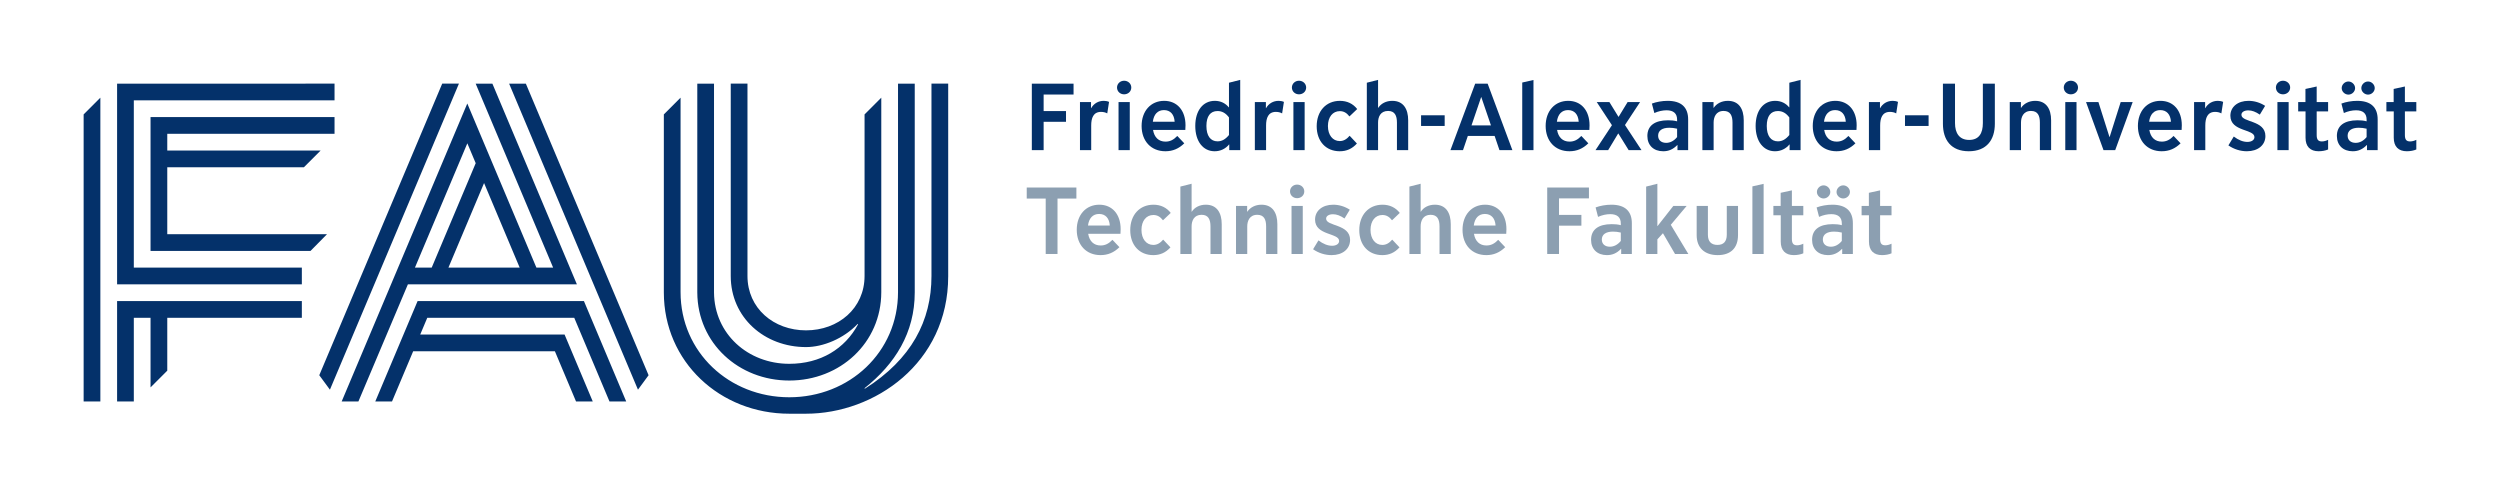 <?xml version="1.0" encoding="UTF-8"?> <!-- Generator: Adobe Illustrator 26.1.0, SVG Export Plug-In . SVG Version: 6.00 Build 0) --> <svg xmlns="http://www.w3.org/2000/svg" xmlns:xlink="http://www.w3.org/1999/xlink" id="Logos" x="0px" y="0px" viewBox="0 0 1456.297 282.568" style="enable-background:new 0 0 1456.297 282.568;" xml:space="preserve"> <g> <g> <path style="fill:#04316A;" d="M625.367,55.059h-17.433v9.624h13.033v6.269h-13.033v16.498h-6.874V48.734h24.307V55.059z"></path> <path style="fill:#04316A;" d="M646.042,59.348l-1.045,6.709c-0.989-0.55-2.199-0.88-3.629-0.88c-4.51,0-5.72,3.63-5.72,7.919 v14.354h-6.544V59.458h6.435v3.52h0.109c1.485-2.64,4.125-4.234,7.314-4.234C643.897,58.743,645.052,58.908,646.042,59.348z"></path> <path style="fill:#04316A;" d="M658.996,50.989c0,2.31-1.87,3.959-4.18,3.959c-2.255,0-4.125-1.649-4.125-3.959 c0-2.255,1.87-3.96,4.125-3.96C657.125,47.029,658.996,48.734,658.996,50.989z M658.116,87.449h-6.545V59.458h6.545V87.449z"></path> <path style="fill:#04316A;" d="M678.866,88.109c-8.304,0-13.858-5.885-13.858-14.738c0-8.688,5.335-14.628,13.144-14.628 c7.534,0,12.429,5.609,12.429,14.243c0,0.935-0.056,1.925-0.11,2.694h-18.808c0.715,4.345,3.3,6.819,7.259,6.819 c2.585,0,4.675-0.99,6.875-3.3l4.069,4.29C686.675,86.624,683.1,88.109,678.866,88.109z M671.552,70.896h12.703 c-0.275-4.289-2.53-6.764-6.215-6.764C674.412,64.133,672.102,66.552,671.552,70.896z"></path> <path style="fill:#04316A;" d="M696.27,73.371c0-9.019,4.564-14.628,11.383-14.628c3.52,0,6.27,1.484,8.14,3.794h0.109V48.185 l6.544-1.649v40.914h-6.379v-3.3h-0.11c-2.034,2.475-4.949,3.96-8.413,3.96C700.889,88.109,696.27,82.445,696.27,73.371z M702.758,73.371c0,5.719,2.365,8.964,6.489,8.964c2.53,0,4.62-1.21,6.654-3.685V68.422c-1.869-2.529-4.015-3.739-6.654-3.739 C705.013,64.683,702.758,67.762,702.758,73.371z"></path> <path style="fill:#04316A;" d="M747.907,59.348l-1.045,6.709c-0.99-0.55-2.2-0.88-3.63-0.88c-4.509,0-5.719,3.63-5.719,7.919 v14.354h-6.544V59.458h6.434v3.52h0.11c1.484-2.64,4.124-4.234,7.314-4.234C745.762,58.743,746.917,58.908,747.907,59.348z"></path> <path style="fill:#04316A;" d="M760.86,50.989c0,2.31-1.87,3.959-4.18,3.959c-2.255,0-4.125-1.649-4.125-3.959 c0-2.255,1.87-3.96,4.125-3.96C758.99,47.029,760.86,48.734,760.86,50.989z M759.98,87.449h-6.545V59.458h6.545V87.449z"></path> <path style="fill:#04316A;" d="M790.425,83.6c-2.805,3.08-5.994,4.51-10.009,4.51c-8.028,0-13.418-5.774-13.418-14.573 c0-8.799,5.444-14.793,13.528-14.793c4.18,0,7.643,1.649,10.063,4.784l-4.51,4.289c-1.649-2.145-3.409-3.079-5.609-3.079 c-4.124,0-6.929,3.409-6.929,8.688c0,5.225,2.805,8.744,6.874,8.744c2.2,0,3.96-0.99,5.774-3.08L790.425,83.6z"></path> <path style="fill:#04316A;" d="M820.29,87.449h-6.544V71.446c0-4.124-1.266-6.819-5.17-6.819c-4.509,0-5.829,3.575-5.829,6.765 v16.058h-6.544V48.185l6.544-1.649v16.277h0.11c1.595-2.475,4.509-4.069,8.193-4.069c6.489,0,9.239,4.839,9.239,11.328V87.449z"></path> <path style="fill:#04316A;" d="M841.548,73.371H827.8v-6.214h13.748V73.371z"></path> <path style="fill:#04316A;" d="M859.324,48.734h7.259l14.408,38.715h-7.534l-2.805-8.249h-15.617l-2.805,8.249h-7.315 L859.324,48.734z M857.179,73.041h11.328l-5.609-16.442h-0.11L857.179,73.041z"></path> <path style="fill:#04316A;" d="M893.276,87.449h-6.544V48.074l6.544-1.484V87.449z"></path> <path style="fill:#04316A;" d="M914.229,88.109c-8.304,0-13.857-5.885-13.857-14.738c0-8.688,5.334-14.628,13.143-14.628 c7.534,0,12.429,5.609,12.429,14.243c0,0.935-0.055,1.925-0.11,2.694h-18.807c0.715,4.345,3.299,6.819,7.259,6.819 c2.584,0,4.674-0.99,6.874-3.3l4.069,4.29C922.039,86.624,918.463,88.109,914.229,88.109z M906.915,70.896h12.703 c-0.275-4.289-2.529-6.764-6.214-6.764C909.775,64.133,907.465,66.552,906.915,70.896z"></path> <path style="fill:#04316A;" d="M956.198,87.449h-7.48l-5.994-9.679h-0.109l-5.83,9.679h-7.368l9.568-14.518l-8.853-13.474h7.369 l5.279,8.579h0.109l5.225-8.579h7.259l-8.799,13.363L956.198,87.449z"></path> <path style="fill:#04316A;" d="M971.665,70.071c1.814,0,3.465,0.11,5.279,0.606v-0.99c0-3.574-2.09-5.444-6.159-5.444 c-2.255,0-4.784,0.55-7.094,1.595l-1.43-5.499c2.584-0.99,5.994-1.595,9.184-1.595c7.864,0,11.934,3.685,11.934,10.833v17.873 h-6.215v-2.97h-0.109c-2.42,2.475-4.949,3.63-8.194,3.63c-5.609,0-9.238-3.465-9.238-8.909 C959.622,73.261,963.856,70.071,971.665,70.071z M970.565,83.215c2.364,0,4.564-1.155,6.379-3.354v-4.895 c-1.54-0.385-3.135-0.55-4.565-0.55c-4.124,0-6.489,1.649-6.489,4.619C965.89,81.62,967.706,83.215,970.565,83.215z"></path> <path style="fill:#04316A;" d="M1015.762,87.449h-6.545V71.446c0-4.069-1.209-6.819-5.169-6.819c-4.565,0-5.829,3.74-5.829,6.765 v16.058h-6.544V59.458h6.489v3.354h0.109c1.65-2.475,4.62-4.069,8.249-4.069c6.379,0,9.239,4.674,9.239,11.328V87.449z"></path> <path style="fill:#04316A;" d="M1022.684,73.371c0-9.019,4.564-14.628,11.384-14.628c3.52,0,6.27,1.484,8.139,3.794h0.11V48.185 l6.544-1.649v40.914h-6.379v-3.3h-0.11c-2.034,2.475-4.949,3.96-8.414,3.96C1027.304,88.109,1022.684,82.445,1022.684,73.371z M1029.173,73.371c0,5.719,2.365,8.964,6.489,8.964c2.529,0,4.619-1.21,6.654-3.685V68.422c-1.87-2.529-4.015-3.739-6.654-3.739 C1031.428,64.683,1029.173,67.762,1029.173,73.371z"></path> <path style="fill:#04316A;" d="M1069.822,88.109c-8.304,0-13.857-5.885-13.857-14.738c0-8.688,5.334-14.628,13.143-14.628 c7.534,0,12.429,5.609,12.429,14.243c0,0.935-0.055,1.925-0.11,2.694h-18.808c0.716,4.345,3.3,6.819,7.26,6.819 c2.584,0,4.674-0.99,6.874-3.3l4.069,4.29C1077.631,86.624,1074.057,88.109,1069.822,88.109z M1062.508,70.896h12.703 c-0.275-4.289-2.529-6.764-6.214-6.764C1065.368,64.133,1063.058,66.552,1062.508,70.896z"></path> <path style="fill:#04316A;" d="M1105.621,59.348l-1.045,6.709c-0.989-0.55-2.199-0.88-3.63-0.88c-4.509,0-5.719,3.63-5.719,7.919 v14.354h-6.544V59.458h6.434v3.52h0.11c1.484-2.64,4.124-4.234,7.314-4.234C1103.476,58.743,1104.63,58.908,1105.621,59.348z"></path> <path style="fill:#04316A;" d="M1123.44,73.371h-13.748v-6.214h13.748V73.371z"></path> <path style="fill:#04316A;" d="M1162.036,72.106c0,9.349-4.784,16.003-15.178,16.003c-10.339,0-15.068-6.6-15.068-16.003V48.734 h7.039v22.987c0,5.829,2.53,9.788,8.249,9.788c5.72,0,7.975-3.904,7.975-9.788V48.734h6.983V72.106z"></path> <path style="fill:#04316A;" d="M1194.812,87.449h-6.544V71.446c0-4.069-1.21-6.819-5.17-6.819c-4.564,0-5.829,3.74-5.829,6.765 v16.058h-6.544V59.458h6.489v3.354h0.109c1.65-2.475,4.62-4.069,8.249-4.069c6.379,0,9.239,4.674,9.239,11.328V87.449z"></path> <path style="fill:#04316A;" d="M1210.489,50.989c0,2.31-1.87,3.959-4.18,3.959c-2.255,0-4.124-1.649-4.124-3.959 c0-2.255,1.869-3.96,4.124-3.96C1208.619,47.029,1210.489,48.734,1210.489,50.989z M1209.609,87.449h-6.544V59.458h6.544V87.449z"></path> <path style="fill:#04316A;" d="M1242.326,59.458l-10.174,27.991h-6.819l-10.173-27.991h7.204l6.434,20.348h0.11l6.434-20.348 H1242.326z"></path> <path style="fill:#04316A;" d="M1259.229,88.109c-8.304,0-13.857-5.885-13.857-14.738c0-8.688,5.334-14.628,13.143-14.628 c7.534,0,12.429,5.609,12.429,14.243c0,0.935-0.055,1.925-0.11,2.694h-18.807c0.715,4.345,3.299,6.819,7.259,6.819 c2.584,0,4.674-0.99,6.874-3.3l4.069,4.29C1267.039,86.624,1263.463,88.109,1259.229,88.109z M1251.916,70.896h12.703 c-0.274-4.289-2.529-6.764-6.214-6.764C1254.775,64.133,1252.465,66.552,1251.916,70.896z"></path> <path style="fill:#04316A;" d="M1295.028,59.348l-1.045,6.709c-0.99-0.55-2.199-0.88-3.629-0.88c-4.51,0-5.72,3.63-5.72,7.919 v14.354h-6.544V59.458h6.434v3.52h0.11c1.484-2.64,4.124-4.234,7.314-4.234C1292.883,58.743,1294.038,58.908,1295.028,59.348z"></path> <path style="fill:#04316A;" d="M1301.216,79.53c2.75,2.09,5.444,3.135,7.919,3.135c2.42,0,4.124-1.1,4.124-2.805 c0-4.784-14.022-3.08-14.022-12.429c0-5.169,4.289-8.689,10.559-8.689c3.354,0,6.709,0.989,9.679,2.914l-3.08,5.114 c-2.419-1.649-4.564-2.475-6.709-2.475c-2.42,0-4.015,1.045-4.015,2.585c0,4.564,13.969,2.97,13.969,12.373 c0,5.279-4.345,8.854-10.779,8.854c-3.739,0-7.533-1.155-10.778-3.41L1301.216,79.53z"></path> <path style="fill:#04316A;" d="M1334.061,50.989c0,2.31-1.87,3.959-4.18,3.959c-2.255,0-4.124-1.649-4.124-3.959 c0-2.255,1.869-3.96,4.124-3.96C1332.191,47.029,1334.061,48.734,1334.061,50.989z M1333.181,87.449h-6.544V59.458h6.544V87.449z"></path> <path style="fill:#04316A;" d="M1356.166,81.455v5.609c-1.43,0.66-3.575,1.045-5.5,1.045c-4.949,0-7.644-2.75-7.644-7.864V64.902 h-4.289v-5.444h4.234v-7.644l6.544-1.431v9.074h6.654v5.444h-6.654v13.803c0,2.585,0.88,3.685,3.024,3.685 C1353.746,82.39,1355.065,82.005,1356.166,81.455z"></path> <path style="fill:#04316A;" d="M1373.319,70.071c1.814,0,3.465,0.11,5.279,0.606v-0.99c0-3.574-2.09-5.444-6.159-5.444 c-2.255,0-4.784,0.55-7.094,1.595l-1.43-5.499c2.584-0.99,5.994-1.595,9.184-1.595c7.864,0,11.934,3.685,11.934,10.833v17.873 h-6.215v-2.97h-0.109c-2.42,2.475-4.949,3.63-8.194,3.63c-5.609,0-9.238-3.465-9.238-8.909 C1361.276,73.261,1365.51,70.071,1373.319,70.071z M1367.985,55.113c-2.09,0-3.904-1.76-3.904-3.794 c0-2.035,1.814-3.85,3.904-3.85s3.904,1.814,3.904,3.85C1371.889,53.354,1370.075,55.113,1367.985,55.113z M1372.219,83.215 c2.364,0,4.564-1.155,6.379-3.354v-4.895c-1.54-0.385-3.135-0.55-4.564-0.55c-4.124,0-6.489,1.649-6.489,4.619 C1367.544,81.62,1369.36,83.215,1372.219,83.215z M1379.423,55.113c-2.09,0-3.904-1.76-3.904-3.794c0-2.035,1.814-3.85,3.904-3.85 s3.904,1.814,3.904,3.85C1383.328,53.354,1381.513,55.113,1379.423,55.113z"></path> <path style="fill:#04316A;" d="M1407.551,81.455v5.609c-1.43,0.66-3.575,1.045-5.5,1.045c-4.949,0-7.644-2.75-7.644-7.864V64.902 h-4.289v-5.444h4.234v-7.644l6.544-1.431v9.074h6.654v5.444h-6.654v13.803c0,2.585,0.88,3.685,3.024,3.685 C1405.131,82.39,1406.451,82.005,1407.551,81.455z"></path> <path style="fill:#8C9FB1;" d="M627.017,115.669h-10.999v32.28h-6.874v-32.28H598.09v-6.435h28.927V115.669z"></path> <path style="fill:#8C9FB1;" d="M641.087,148.609c-8.305,0-13.858-5.885-13.858-14.738c0-8.688,5.334-14.628,13.144-14.628 c7.533,0,12.428,5.609,12.428,14.243c0,0.935-0.055,1.925-0.109,2.694h-18.808c0.715,4.345,3.299,6.819,7.259,6.819 c2.585,0,4.675-0.99,6.874-3.3l4.069,4.29C648.896,147.124,645.322,148.609,641.087,148.609z M633.773,131.396h12.703 c-0.274-4.289-2.529-6.764-6.214-6.764C636.632,124.633,634.323,127.052,633.773,131.396z"></path> <path style="fill:#8C9FB1;" d="M681.813,144.1c-2.805,3.08-5.994,4.51-10.009,4.51c-8.028,0-13.418-5.774-13.418-14.573 c0-8.799,5.444-14.793,13.528-14.793c4.18,0,7.643,1.649,10.063,4.784l-4.51,4.289c-1.649-2.145-3.409-3.079-5.609-3.079 c-4.124,0-6.929,3.409-6.929,8.688c0,5.225,2.805,8.744,6.874,8.744c2.2,0,3.96-0.99,5.774-3.08L681.813,144.1z"></path> <path style="fill:#8C9FB1;" d="M711.677,147.949h-6.544v-16.003c0-4.124-1.266-6.819-5.17-6.819c-4.509,0-5.829,3.575-5.829,6.765 v16.058h-6.544v-39.265l6.544-1.649v16.277h0.11c1.595-2.475,4.509-4.069,8.193-4.069c6.489,0,9.239,4.839,9.239,11.328V147.949z"></path> <path style="fill:#8C9FB1;" d="M744.087,147.949h-6.544v-16.003c0-4.069-1.21-6.819-5.169-6.819c-4.564,0-5.829,3.74-5.829,6.765 v16.058h-6.544v-27.991h6.488v3.354h0.11c1.649-2.475,4.619-4.069,8.249-4.069c6.379,0,9.238,4.674,9.238,11.328V147.949z"></path> <path style="fill:#8C9FB1;" d="M759.765,111.489c0,2.309-1.87,3.959-4.18,3.959c-2.255,0-4.125-1.65-4.125-3.959 c0-2.255,1.87-3.96,4.125-3.96C757.895,107.529,759.765,109.234,759.765,111.489z M758.885,147.949h-6.545v-27.991h6.545V147.949z "></path> <path style="fill:#8C9FB1;" d="M768.027,140.03c2.749,2.09,5.444,3.135,7.919,3.135c2.419,0,4.124-1.1,4.124-2.805 c0-4.784-14.023-3.08-14.023-12.429c0-5.169,4.29-8.688,10.559-8.688c3.356,0,6.71,0.989,9.679,2.914l-3.079,5.114 c-2.42-1.649-4.565-2.475-6.709-2.475c-2.42,0-4.015,1.045-4.015,2.585c0,4.564,13.968,2.97,13.968,12.373 c0,5.279-4.344,8.855-10.778,8.855c-3.739,0-7.534-1.155-10.778-3.41L768.027,140.03z"></path> <path style="fill:#8C9FB1;" d="M815.23,144.1c-2.805,3.08-5.995,4.51-10.009,4.51c-8.029,0-13.419-5.774-13.419-14.573 c0-8.799,5.444-14.793,13.528-14.793c4.18,0,7.644,1.649,10.063,4.784l-4.509,4.289c-1.65-2.145-3.41-3.079-5.609-3.079 c-4.124,0-6.929,3.409-6.929,8.688c0,5.225,2.805,8.744,6.874,8.744c2.199,0,3.959-0.99,5.773-3.08L815.23,144.1z"></path> <path style="fill:#8C9FB1;" d="M845.093,147.949h-6.544v-16.003c0-4.124-1.265-6.819-5.169-6.819c-4.51,0-5.829,3.575-5.829,6.765 v16.058h-6.545v-39.265l6.545-1.649v16.277h0.109c1.595-2.475,4.51-4.069,8.194-4.069c6.489,0,9.238,4.839,9.238,11.328V147.949z"></path> <path style="fill:#8C9FB1;" d="M865.807,148.609c-8.304,0-13.857-5.885-13.857-14.738c0-8.688,5.334-14.628,13.143-14.628 c7.534,0,12.429,5.609,12.429,14.243c0,0.935-0.055,1.925-0.11,2.694h-18.807c0.715,4.345,3.299,6.819,7.259,6.819 c2.584,0,4.674-0.99,6.874-3.3l4.069,4.29C873.617,147.124,870.042,148.609,865.807,148.609z M858.494,131.396h12.703 c-0.274-4.289-2.529-6.764-6.214-6.764C861.353,124.633,859.044,127.052,858.494,131.396z"></path> <path style="fill:#8C9FB1;" d="M925.589,115.559h-17.433v9.624h13.033v6.269h-13.033v16.498h-6.874v-38.715h24.307V115.559z"></path> <path style="fill:#8C9FB1;" d="M938.868,130.571c1.814,0,3.465,0.11,5.279,0.605v-0.99c0-3.574-2.09-5.444-6.159-5.444 c-2.255,0-4.784,0.55-7.094,1.595l-1.43-5.499c2.584-0.99,5.994-1.595,9.184-1.595c7.864,0,11.934,3.685,11.934,10.833v17.873 h-6.215v-2.97h-0.109c-2.42,2.475-4.949,3.63-8.194,3.63c-5.609,0-9.238-3.465-9.238-8.909 C926.825,133.761,931.059,130.571,938.868,130.571z M937.768,143.715c2.364,0,4.564-1.155,6.379-3.355v-4.895 c-1.54-0.385-3.135-0.55-4.565-0.55c-4.124,0-6.489,1.649-6.489,4.619C933.093,142.12,934.909,143.715,937.768,143.715z"></path> <path style="fill:#8C9FB1;" d="M958.906,108.685l6.544-1.649v24.637h0.11l9.184-11.714h7.754l-9.238,10.998l10.229,16.993h-7.754 l-7.039-12.099l-3.245,3.575v8.523h-6.544V108.685z"></path> <path style="fill:#8C9FB1;" d="M994.886,136.786c0,3.849,1.925,5.884,5.554,5.884c3.575,0,5.444-1.98,5.444-5.939v-16.772h6.544 v16.993c0,7.368-4.124,11.658-11.823,11.658c-7.644,0-12.263-4.29-12.263-11.604v-17.048h6.544V136.786z"></path> <path style="fill:#8C9FB1;" d="M1027.346,147.949h-6.544v-39.375l6.544-1.484V147.949z"></path> <path style="fill:#8C9FB1;" d="M1050.461,141.955v5.609c-1.43,0.66-3.575,1.045-5.5,1.045c-4.949,0-7.644-2.75-7.644-7.864 v-15.343h-4.289v-5.444h4.234v-7.644l6.544-1.431v9.074h6.654v5.444h-6.654v13.803c0,2.585,0.88,3.685,3.024,3.685 C1048.042,142.89,1049.361,142.505,1050.461,141.955z"></path> <path style="fill:#8C9FB1;" d="M1067.615,130.571c1.815,0,3.465,0.11,5.279,0.605v-0.99c0-3.574-2.09-5.444-6.159-5.444 c-2.255,0-4.784,0.55-7.094,1.595l-1.43-5.499c2.584-0.99,5.994-1.595,9.184-1.595c7.864,0,11.934,3.685,11.934,10.833v17.873 h-6.215v-2.97h-0.109c-2.42,2.475-4.949,3.63-8.194,3.63c-5.609,0-9.238-3.465-9.238-8.909 C1055.572,133.761,1059.806,130.571,1067.615,130.571z M1062.281,115.613c-2.09,0-3.904-1.76-3.904-3.794 c0-2.035,1.814-3.85,3.904-3.85s3.904,1.814,3.904,3.85C1066.185,113.854,1064.371,115.613,1062.281,115.613z M1066.515,143.715 c2.364,0,4.564-1.155,6.379-3.355v-4.895c-1.54-0.385-3.135-0.55-4.564-0.55c-4.124,0-6.489,1.649-6.489,4.619 C1061.84,142.12,1063.656,143.715,1066.515,143.715z M1073.719,115.613c-2.09,0-3.904-1.76-3.904-3.794 c0-2.035,1.814-3.85,3.904-3.85s3.904,1.814,3.904,3.85C1077.624,113.854,1075.809,115.613,1073.719,115.613z"></path> <path style="fill:#8C9FB1;" d="M1101.847,141.955v5.609c-1.43,0.66-3.575,1.045-5.5,1.045c-4.949,0-7.644-2.75-7.644-7.864 v-15.343h-4.289v-5.444h4.234v-7.644l6.544-1.431v9.074h6.654v5.444h-6.654v13.803c0,2.585,0.88,3.685,3.024,3.685 C1099.427,142.89,1100.747,142.505,1101.847,141.955z"></path> </g> </g> <path id="FAU_x5F_Logo_00000085231482016792189470000008549481074039026582_" style="fill:#04316A;" d="M48.719,66.643l9.744-9.744 v176.95h-9.744V66.643z M77.95,58.462h116.925v-9.743H68.206v116.924h107.622v-9.743H77.95V58.462z M190.499,136.412H97.438V97.437 h79.587l9.744-9.743H97.438v-9.744h97.437v-9.744H87.693v77.95h93.19L190.499,136.412z M68.206,233.849h9.744V185.13h9.744v40.538 l9.744-9.743V185.13h78.391v-9.743H68.206V233.849z M542.598,48.718v112.054c0,26.074-11.633,48.475-38.78,65.656l-0.219-0.287 c17.837-14.146,29.256-32.316,29.256-55.788V48.719h-9.744v121.471c0,34.979-28.356,61.224-63.335,61.224 c-34.978,0-63.334-26.245-63.334-61.224V56.898l-9.744,9.744v103.71c0,40.359,32.718,70.642,73.078,70.642c0.934,0,9.744,0,9.744,0 c39.743,0,82.822-29.35,82.822-80.08c0-0.048,0-112.196,0-112.196H542.598z M459.776,221.669c29.581,0,53.563-21.907,53.59-51.48h0 V56.898l-9.744,9.744v94.128c0,18.835-15.269,31.667-34.103,31.667c-18.835,0-34.103-12.832-34.103-31.667l-0.001-112.052h-9.744 V160.77c0,24.217,19.631,41.411,43.847,41.411c9.902,0,21.921-4.892,30.085-13.503l0.219,0.287 c-7.655,14.195-21.804,22.96-40.048,22.96c-24.067,0-43.602-17.424-43.841-41.411h-0.005V48.719h-9.744v121.796h0.005 C406.393,199.922,430.305,221.669,459.776,221.669z M243.257,175.387l-24.64,58.462l9.746-0.001l-0.001,0.001h0.001l12.319-29.23 h82.554l12.308,29.23h9.744l-16.411-38.975h-84.089l4.106-9.744h85.624l20.513,48.719h9.744l-24.616-58.462H243.257z M257.594,48.718l-71.61,169.858l6.203,8.42l75.151-178.278H257.594z M296.569,48.719l75.058,178.277l6.187-8.42L306.313,48.719 H296.569z M237.6,165.643l-28.818,68.206h-9.744l73.171-173.562l40.258,95.612h9.744L277.082,48.719h9.744l49.231,116.924H237.6z M281.978,106.629l-20.764,49.271h41.509L281.978,106.629z M241.702,155.899h9.768l25.638-60.836l-4.879-11.587L241.702,155.899z"></path> </svg> 